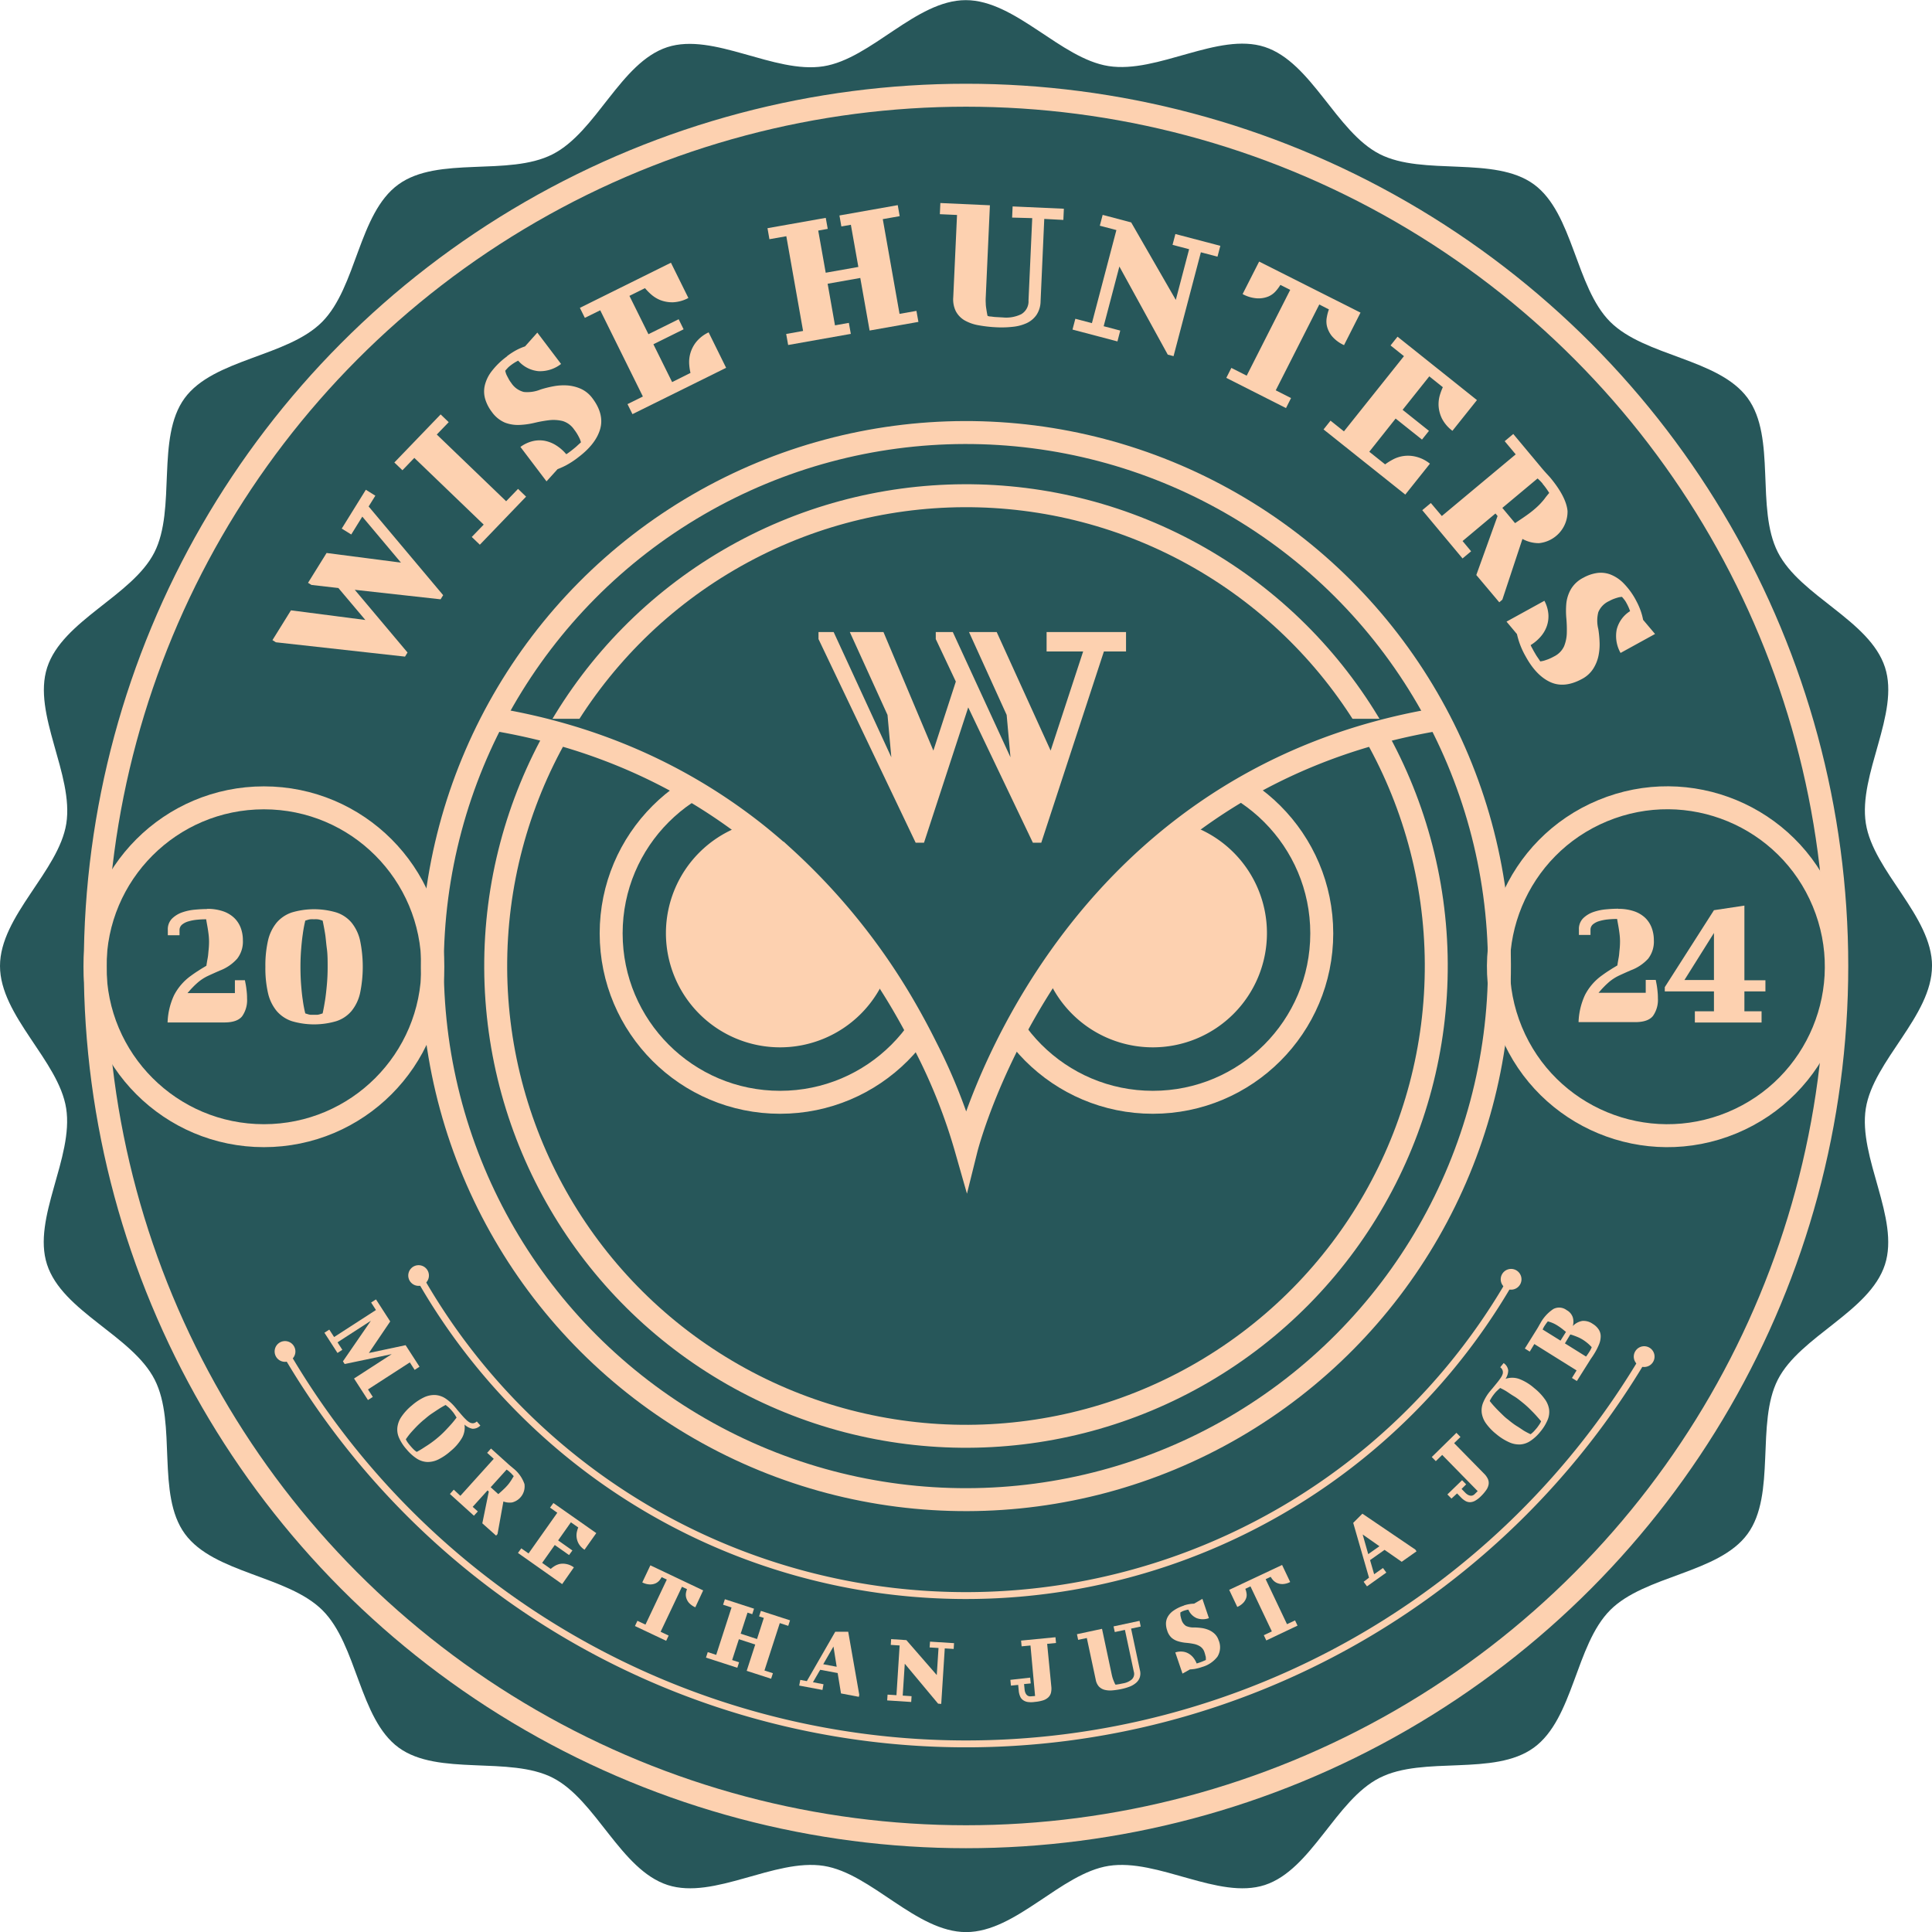 <svg id="Layer_1" data-name="Layer 1" xmlns="http://www.w3.org/2000/svg" xmlns:xlink="http://www.w3.org/1999/xlink" viewBox="0 0 420.79 420.79"><defs><style>.cls-1,.cls-4,.cls-6{fill:none;}.cls-2{clip-path:url(#clip-path);}.cls-3{fill:#27575a;}.cls-4,.cls-6{stroke:#fdd1b0;stroke-miterlimit:10;}.cls-4{stroke-width:5px;}.cls-5{fill:#fdd1b0;}.cls-6{stroke-width:1.5px;}</style><clipPath id="clip-path" transform="translate(-40.56 -39.61)"><rect class="cls-1" width="500" height="500"/></clipPath></defs><title>logo</title><g class="cls-2"><path class="cls-3" d="M461.35,250c0,10.88-12.78,20.63-14.42,31.05-1.68,10.7,7.45,23.9,4.17,34-3.33,10.26-18.5,15.58-23.33,25.05s-.31,25-6.59,33.6-22.38,9-29.94,16.61-7.94,23.63-16.61,29.94-24,1.7-33.6,6.58-14.79,20-25,23.34c-10.07,3.27-23.28-5.85-34-4.17-10.42,1.64-20.17,14.42-31.05,14.42s-20.63-12.78-31-14.42c-10.69-1.68-23.9,7.44-34,4.17-10.26-3.33-15.58-18.5-25-23.34s-25-.31-33.59-6.59-9-22.37-16.61-29.93-23.63-8-29.94-16.61-1.7-24-6.59-33.6S54.13,325.29,50.8,315c-3.27-10.08,5.85-23.28,4.17-34C53.34,270.63,40.56,260.88,40.56,250S53.34,229.37,55,219c1.68-10.7-7.44-23.9-4.17-34,3.33-10.26,18.5-15.58,23.34-25.05s.31-25,6.59-33.6,22.37-9,29.94-16.61,7.94-23.63,16.61-29.94,24-1.7,33.59-6.58,14.79-20,25-23.34c10.08-3.27,23.29,5.85,34,4.17,10.42-1.64,20.17-14.41,31-14.41S271.58,52.38,282,54c10.7,1.68,23.91-7.44,34-4.17,10.25,3.33,15.57,18.5,25.05,23.34s25,.31,33.59,6.59,9.05,22.37,16.61,29.93,23.63,8,29.94,16.61,1.7,24,6.59,33.6,20,14.79,23.33,25.05c3.28,10.08-5.85,23.28-4.17,34,1.64,10.42,14.42,20.17,14.42,31.05" transform="translate(-40.56 -39.61)"/><circle class="cls-4" cx="210.4" cy="210.39" r="189.65"/><circle class="cls-4" cx="57.48" cy="210.56" r="36.79"/><circle class="cls-4" cx="403.71" cy="250.16" r="36.79" transform="translate(-105.56 133.93) rotate(-22.5)"/><circle class="cls-4" cx="250.95" cy="250" r="116.21" transform="translate(-41.19 -38.97) rotate(-0.14)"/><circle class="cls-4" cx="250.95" cy="250" r="102.43" transform="translate(-41.82 -38.33) rotate(-0.29)"/><circle class="cls-4" cx="169.9" cy="203.29" r="36.79"/><path class="cls-5" d="M235.32,242.9A24.86,24.86,0,1,1,210.46,218a24.85,24.85,0,0,1,24.86,24.86" transform="translate(-40.56 -39.61)"/><circle class="cls-4" cx="251.09" cy="203.29" r="36.79"/><path class="cls-5" d="M316.5,242.9A24.86,24.86,0,1,1,291.65,218,24.84,24.84,0,0,1,316.5,242.9" transform="translate(-40.56 -39.61)"/><path class="cls-3" d="M147.54,196.17c23.62,3.82,42.15,13,56.59,24.18,2.51,1.94,4.9,4,7.17,6a136.9,136.9,0,0,1,26.42,32.91c1.69,2.93,3.2,5.77,4.53,8.45A122,122,0,0,1,251,289.9s19.95-80.2,103.43-93.73" transform="translate(-40.56 -39.61)"/><path class="cls-4" d="M147.54,196.17c23.62,3.82,42.15,13,56.59,24.18,2.51,1.94,4.9,4,7.17,6a136.9,136.9,0,0,1,26.42,32.91c1.69,2.93,3.2,5.77,4.53,8.45A122,122,0,0,1,251,289.9s19.95-80.2,103.43-93.73" transform="translate(-40.56 -39.61)"/><path class="cls-5" d="M85.67,237.56a10.37,10.37,0,0,1,3.49.53,6.59,6.59,0,0,1,2.41,1.44A5.9,5.9,0,0,1,93,241.72a7.68,7.68,0,0,1,.46,2.69,6.05,6.05,0,0,1-1.24,4A9.58,9.58,0,0,1,88.44,251c-.89.39-1.76.78-2.6,1.17a9.9,9.9,0,0,0-2.35,1.56c-.31.28-.59.54-.84.8s-.48.49-.67.71-.42.48-.59.67H91.72v-2.81H93.9l.21,1.09c.06.36.12.79.17,1.28a13.39,13.39,0,0,1,.09,1.62,6.08,6.08,0,0,1-1.07,3.86c-.72.9-2,1.35-3.89,1.35H77.06a15.22,15.22,0,0,1,1.41-5.93,12,12,0,0,1,3.68-4.24c.42-.31.83-.59,1.23-.86l1.08-.69,1.05-.63c.08-.56.18-1.14.29-1.72s.12-1.07.19-1.68a16.51,16.51,0,0,0,.1-1.85,13.13,13.13,0,0,0-.1-1.58c-.07-.57-.15-1.1-.23-1.57s-.21-1.14-.3-1.72a19.85,19.85,0,0,0-2,.1,9.85,9.85,0,0,0-1.87.36,3.79,3.79,0,0,0-1.39.71,1.54,1.54,0,0,0-.54,1.22v1.09H77.11v-1.13a3.31,3.31,0,0,1,.92-2.5,6,6,0,0,1,2.25-1.37,11.52,11.52,0,0,1,2.79-.58c1-.09,1.85-.13,2.6-.13" transform="translate(-40.56 -39.61)"/><path class="cls-5" d="M98.36,250.2a24.44,24.44,0,0,1,.58-5.77,9.5,9.5,0,0,1,1.89-3.89,7.49,7.49,0,0,1,3.3-2.2,17.08,17.08,0,0,1,9.68,0,7.27,7.27,0,0,1,3.3,2.2,9.48,9.48,0,0,1,1.87,3.89,28.31,28.31,0,0,1,0,11.5,9.42,9.42,0,0,1-1.87,3.89,7.27,7.27,0,0,1-3.3,2.2,17.08,17.08,0,0,1-9.68,0,7.49,7.49,0,0,1-3.3-2.2,9.44,9.44,0,0,1-1.89-3.89,24.26,24.26,0,0,1-.58-5.73m7.64,0q0,2.15.15,4c.1,1.23.21,2.3.35,3.19a26.67,26.67,0,0,0,.55,2.94l.55.17a2.81,2.81,0,0,0,.61.13c.23,0,.48,0,.73,0s.5,0,.74,0a2.84,2.84,0,0,0,.6-.13l.55-.17c.2-.92.38-1.93.55-3,.14-.93.26-2,.37-3.22s.17-2.51.17-3.88,0-2.75-.17-4-.23-2.27-.37-3.17c-.17-1.06-.35-2-.55-2.94l-.55-.17a2.88,2.88,0,0,0-.6-.12,6,6,0,0,0-.74,0,5.71,5.71,0,0,0-.73,0,2.86,2.86,0,0,0-.61.12l-.55.17a28.75,28.75,0,0,0-.55,3c-.14.93-.25,2-.35,3.22s-.15,2.5-.15,3.84" transform="translate(-40.56 -39.61)"/><path class="cls-5" d="M393,237.56a10.37,10.37,0,0,1,3.49.53,6.59,6.59,0,0,1,2.41,1.44,5.9,5.9,0,0,1,1.41,2.19,7.68,7.68,0,0,1,.46,2.69,6.05,6.05,0,0,1-1.24,4,9.58,9.58,0,0,1-3.76,2.52c-.89.39-1.76.78-2.6,1.17a9.9,9.9,0,0,0-2.35,1.56c-.31.28-.59.54-.84.8s-.48.49-.67.71-.42.48-.59.67H399v-2.81h2.18l.21,1.09c.06.36.12.79.17,1.28a13.39,13.39,0,0,1,.09,1.62,6.08,6.08,0,0,1-1.07,3.86c-.72.9-2,1.35-3.89,1.35H384.37a15.22,15.22,0,0,1,1.41-5.93,12,12,0,0,1,3.68-4.24c.42-.31.83-.59,1.23-.86l1.08-.69,1.05-.63c.08-.56.18-1.14.29-1.72s.12-1.07.19-1.68a16.51,16.51,0,0,0,.1-1.85,13.13,13.13,0,0,0-.1-1.58c-.07-.57-.15-1.1-.23-1.57s-.21-1.14-.3-1.72a19.85,19.85,0,0,0-2,.1,9.85,9.85,0,0,0-1.87.36,3.79,3.79,0,0,0-1.39.71,1.54,1.54,0,0,0-.54,1.22v1.09h-2.52v-1.13a3.31,3.31,0,0,1,.92-2.5,6,6,0,0,1,2.25-1.37,11.52,11.52,0,0,1,2.79-.58c1-.09,1.85-.13,2.6-.13" transform="translate(-40.56 -39.61)"/><path class="cls-5" d="M403.15,254.61l10.71-16.76,6.63-1v16.26h4.58v2.43h-4.58v4.33h3.74v2.44H409.7v-2.44h4.16v-4.33H403.15Zm10.71-1.55V242.81l-6.43,10.25Z" transform="translate(-40.56 -39.61)"/><polygon class="cls-5" points="80.29 110.31 96.52 129.63 95.96 130.53 77.27 128.46 88.76 142.12 88.21 143.01 60.09 139.89 59.34 139.42 63.37 132.93 79.57 135.03 73.7 128.07 67.84 127.4 67.09 126.94 71.13 120.44 87.33 122.54 78.91 112.52 76.5 116.41 74.43 115.13 79.68 106.67 81.75 107.96 80.29 110.31"/><polygon class="cls-5" points="95.97 90.26 97.73 91.95 95.13 94.64 110.24 109.17 112.83 106.48 114.58 108.17 104.51 118.64 102.75 116.95 105.35 114.26 90.24 99.73 87.65 102.42 85.89 100.73 95.97 90.26"/><path class="cls-5" d="M151,117.18a15,15,0,0,1,2.07-1.34,13,13,0,0,1,1.85-.79l2.67-3,5.17,6.83a7.44,7.44,0,0,1-4.92,1.57,6.66,6.66,0,0,1-4.42-2.29,9.73,9.73,0,0,0-1.68,1.06,5.75,5.75,0,0,0-.53.45l-.33.36-.28.32a4.74,4.74,0,0,0,.24.81c.11.24.25.51.42.82a5.69,5.69,0,0,0,.63,1,4.6,4.6,0,0,0,2.76,2,7.63,7.63,0,0,0,3.63-.53,23.09,23.09,0,0,1,2.84-.71,12,12,0,0,1,3.05-.18,8.85,8.85,0,0,1,2.94.75,6.44,6.44,0,0,1,2.45,2c1.76,2.32,2.33,4.57,1.72,6.73s-2.19,4.22-4.76,6.16a18.39,18.39,0,0,1-2.75,1.8,17.69,17.69,0,0,1-1.77.79l-2.41,2.66-5.68-7.5a7.66,7.66,0,0,1,2.68-1.26,6.32,6.32,0,0,1,2.63-.07,7.24,7.24,0,0,1,2.48,1,9.33,9.33,0,0,1,2.19,1.92,5.41,5.41,0,0,0,.53-.35l.57-.43c.22-.17.45-.35.7-.56a8.28,8.28,0,0,0,.68-.6l.72-.65a5.92,5.92,0,0,0-.25-.75c-.11-.23-.26-.53-.45-.87a9.91,9.91,0,0,0-.8-1.19,4.64,4.64,0,0,0-2.49-1.83,8.33,8.33,0,0,0-2.93-.18,27.36,27.36,0,0,0-3.18.57,17.31,17.31,0,0,1-3.25.46,8,8,0,0,1-3.17-.49,6.74,6.74,0,0,1-2.89-2.35,8.77,8.77,0,0,1-1.42-2.72,5.87,5.87,0,0,1-.14-2.92,8.14,8.14,0,0,1,1.47-3.14,16.4,16.4,0,0,1,3.41-3.32" transform="translate(-40.56 -39.61)"/><path class="cls-5" d="M186.69,96.83l3.8,7.68a7.82,7.82,0,0,1-3.4.94,7.29,7.29,0,0,1-2.72-.48,7.08,7.08,0,0,1-2-1.24,12.64,12.64,0,0,1-1.33-1.36l-3.39,1.68,4.14,8.35,6.58-3.26,1.08,2.19-6.58,3.26,4.08,8.24,4-2a11.11,11.11,0,0,1-.28-1.88,7,7,0,0,1,.24-2.36,7.15,7.15,0,0,1,1.26-2.47A7.64,7.64,0,0,1,194.9,112l3.81,7.72-20.4,10.09-1.08-2.18,3.35-1.66-9.29-18.78-3.35,1.65-1.08-2.18Z" transform="translate(-40.56 -39.61)"/><polygon class="cls-5" points="195.53 44.68 195.95 47.08 192.27 47.73 195.92 68.36 199.6 67.71 200.03 70.11 189.4 71.99 187.37 60.54 180.26 61.8 181.86 70.86 184.88 70.32 185.31 72.72 171.66 75.14 171.23 72.74 174.91 72.08 171.26 51.45 167.58 52.1 167.16 49.7 179.85 47.45 180.28 49.85 178.21 50.22 179.84 59.4 186.95 58.14 185.32 48.96 183.25 49.32 182.83 46.93 195.53 44.68"/><path class="cls-5" d="M249,86.43l-3.74-.17.11-2.43,10.79.49-.9,19.93a11.75,11.75,0,0,0,0,1.45c0,.49.08.93.14,1.33s.15.93.24,1.36a1.46,1.46,0,0,0,.58.15c.22,0,.56.07,1,.11l1.77.1a7.49,7.49,0,0,0,4-.71,3.24,3.24,0,0,0,1.58-3l.81-17.92L261,87l.11-2.43,11.16.5-.11,2.44L268,87.29l-.8,17.92a5.51,5.51,0,0,1-.9,3,5.34,5.34,0,0,1-2.09,1.76,9.39,9.39,0,0,1-3,.81,22.11,22.11,0,0,1-3.48.12,29.06,29.06,0,0,1-4-.44,9.36,9.36,0,0,1-3.09-1.08,5.06,5.06,0,0,1-1.91-2,5.9,5.9,0,0,1-.55-3.05Z" transform="translate(-40.56 -39.61)"/><polygon class="cls-5" points="246.37 48.44 256.09 65.32 258.99 54.28 255.38 53.33 256 50.97 265.79 53.54 265.17 55.9 261.55 54.95 255.6 77.57 254.34 77.24 243.8 58.05 240.38 71.05 243.99 72 243.38 74.36 233.59 71.78 234.21 69.43 237.82 70.38 243.15 50.11 239.54 49.16 240.16 46.8 246.37 48.44"/><path class="cls-5" d="M336.88,107.7l-3.59,7.08a7.52,7.52,0,0,1-2.67-2,5.66,5.66,0,0,1-1.06-2.17,4.77,4.77,0,0,1,0-2A8.62,8.62,0,0,1,330,107l-2.1-1.07-9.48,18.69,3.33,1.69-1.1,2.18-13-6.58,1.1-2.17,3.34,1.69,9.48-18.69-2.14-1.08a9.51,9.51,0,0,1-1,1.35,4.51,4.51,0,0,1-1.63,1.18,5.71,5.71,0,0,1-2.4.4,7.56,7.56,0,0,1-3.2-.93l3.6-7.08Z" transform="translate(-40.56 -39.61)"/><path class="cls-5" d="M362.24,126.75l-5.34,6.69a7.8,7.8,0,0,1-2.29-2.68,7.31,7.31,0,0,1-.72-2.67,7.05,7.05,0,0,1,.26-2.38,13,13,0,0,1,.66-1.77l-2.95-2.36-5.81,7.29,5.74,4.58-1.52,1.9-5.74-4.58L338.79,138l3.45,2.75a12.37,12.37,0,0,1,1.58-1,7,7,0,0,1,5-.7A7.78,7.78,0,0,1,352,140.6l-5.37,6.73-17.8-14.19,1.52-1.91,2.92,2.33,13.07-16.38-2.92-2.33,1.52-1.91Z" transform="translate(-40.56 -39.61)"/><path class="cls-5" d="M354.59,152l16.09-13.43-2.4-2.87,1.87-1.57,6.19,7.42c.33.39.69.8,1.1,1.25l.75.82q3.49,4.2,3.78,7.29a6.91,6.91,0,0,1-6.23,7,7.41,7.41,0,0,1-3.59-.92l-4.38,13.23-.67.57-5-5.94L366.73,152l-.46-.55-7.16,6,1.86,2.23-1.87,1.56-8.77-10.51,1.87-1.56Zm22-7a9.25,9.25,0,0,0-1.15-1.18l-7.67,6.41,2.77,3.32,1.34-.9c.4-.26.84-.57,1.33-.92s1-.74,1.48-1.15a16.43,16.43,0,0,0,1.35-1.26c.4-.44.75-.83,1-1.18s.63-.8.94-1.17c-.1-.16-.23-.37-.39-.6s-.28-.41-.46-.65-.38-.49-.58-.72" transform="translate(-40.56 -39.61)"/><path class="cls-5" d="M396.91,170.43a15,15,0,0,1,1,2.24,13.21,13.21,0,0,1,.52,1.94l2.6,3.08-7.51,4.13a7.44,7.44,0,0,1-.84-5.1,6.62,6.62,0,0,1,2.91-4,10.18,10.18,0,0,0-.81-1.81,3.86,3.86,0,0,0-.37-.59c-.11-.15-.21-.27-.3-.38l-.28-.33a4,4,0,0,0-.84.13c-.25.07-.54.16-.87.28a6.58,6.58,0,0,0-1.06.49,4.58,4.58,0,0,0-2.39,2.44,7.44,7.44,0,0,0,0,3.66,23.53,23.53,0,0,1,.28,2.92,12.38,12.38,0,0,1-.26,3,8.51,8.51,0,0,1-1.17,2.8,6.47,6.47,0,0,1-2.35,2.13c-2.56,1.4-4.86,1.65-6.91.73s-3.86-2.78-5.41-5.61a17.58,17.58,0,0,1-1.37-3,18.55,18.55,0,0,1-.53-1.87L368.68,175l8.25-4.54a7.45,7.45,0,0,1,.86,2.84,6.5,6.5,0,0,1-.31,2.61,7.06,7.06,0,0,1-1.32,2.31,9.39,9.39,0,0,1-2.22,1.89,3.77,3.77,0,0,0,.27.57l.34.63c.13.24.29.5.45.78s.33.53.49.76.36.53.54.81a5.3,5.3,0,0,0,.79-.15c.24-.07.55-.18.92-.31a11.19,11.19,0,0,0,1.3-.62,4.64,4.64,0,0,0,2.17-2.2,8.29,8.29,0,0,0,.6-2.87,27.26,27.26,0,0,0-.1-3.23,18.07,18.07,0,0,1,0-3.29,7.93,7.93,0,0,1,1-3.06,6.56,6.56,0,0,1,2.74-2.51,8.64,8.64,0,0,1,2.89-1,5.94,5.94,0,0,1,2.91.29,8.17,8.17,0,0,1,2.9,1.91,16,16,0,0,1,2.79,3.86" transform="translate(-40.56 -39.61)"/><polygon class="cls-5" points="84.99 287.81 80.34 294.68 88.34 292.98 91.37 297.67 90.31 298.36 89.26 296.73 80.15 302.62 81.2 304.25 80.14 304.93 77.11 300.24 85.32 294.93 75.11 297.08 75.12 297.05 75.05 297.06 74.69 296.5 80.78 287.66 73.51 292.36 74.56 293.99 73.5 294.67 70.66 290.27 71.72 289.59 72.77 291.21 81.88 285.32 80.83 283.69 81.89 283.01 84.99 287.81"/><path class="cls-5" d="M130.18,345.79a11.81,11.81,0,0,1,2.69-1.82,5.3,5.3,0,0,1,2.41-.53,4.59,4.59,0,0,1,2.25.72,10,10,0,0,1,2.2,2,3.82,3.82,0,0,1,.27.32c.07.1.16.2.24.3l.86,1c.34.39.65.73.94,1a3.61,3.61,0,0,0,.82.64,1.39,1.39,0,0,0,.77.17,1.37,1.37,0,0,0,.78-.39l.77.89a2.26,2.26,0,0,1-1.74.7,3.51,3.51,0,0,1-1.71-.91,4.62,4.62,0,0,1-.52,2.86,10.65,10.65,0,0,1-2.51,2.92,12,12,0,0,1-2.69,1.83,5.23,5.23,0,0,1-2.42.54,4.58,4.58,0,0,1-2.26-.74,10,10,0,0,1-2.21-2,9.62,9.62,0,0,1-1.62-2.46,4.38,4.38,0,0,1-.39-2.33,5.21,5.21,0,0,1,.88-2.32,11.79,11.79,0,0,1,2.19-2.4m2.66,3.08c-.62.54-1.18,1.06-1.66,1.56s-.89.95-1.23,1.34a16.22,16.22,0,0,0-1,1.33c.07.14.14.28.23.43a4.62,4.62,0,0,0,.33.47c.13.18.29.37.48.59s.36.41.53.58a3.71,3.71,0,0,0,.43.4,2.7,2.7,0,0,0,.38.27c.48-.26,1-.56,1.5-.89s1-.63,1.51-1a21.86,21.86,0,0,0,1.74-1.36,20.92,20.92,0,0,0,1.64-1.57c.48-.51.89-.95,1.23-1.34s.74-.89,1.05-1.31c-.07-.13-.16-.27-.25-.42s-.19-.3-.32-.49-.29-.38-.48-.6a7.56,7.56,0,0,0-.52-.56c-.16-.15-.3-.27-.43-.37l-.38-.31c-.49.25-1,.55-1.51.88s-.95.63-1.51,1-1.13.85-1.72,1.36" transform="translate(-40.56 -39.61)"/><path class="cls-5" d="M140.83,365.4l7.27-8.06-1.44-1.3.84-.94,3.72,3.35c.19.18.41.36.65.56l.44.37a7.48,7.48,0,0,1,2.48,3.46,3.6,3.6,0,0,1-2.69,4,3.86,3.86,0,0,1-1.9-.21l-1.28,7.1-.31.34-3-2.68,1.41-6.92-.27-.25-3.24,3.58,1.12,1-.85.93L138.55,365l.84-.94Zm10.74-5.19a4.34,4.34,0,0,0-.67-.52l-3.47,3.84,1.66,1.5.62-.55c.19-.17.4-.36.62-.58a8.8,8.8,0,0,0,.67-.69,6.57,6.57,0,0,0,.6-.75c.18-.25.33-.48.45-.68s.27-.45.4-.66c-.07-.08-.15-.18-.25-.28s-.17-.19-.28-.31l-.35-.32" transform="translate(-40.56 -39.61)"/><path class="cls-5" d="M170.43,373.52l-2.56,3.62a4,4,0,0,1-1.27-1.31,3.82,3.82,0,0,1-.45-1.36,3.61,3.61,0,0,1,.06-1.24,6.69,6.69,0,0,1,.29-.94l-1.6-1.12-2.78,3.94,3.11,2.19-.73,1-3.11-2.19L158.64,380l1.87,1.32a6,6,0,0,1,.79-.59,3.85,3.85,0,0,1,1.13-.48,3.63,3.63,0,0,1,1.44,0,3.94,3.94,0,0,1,1.68.74L163,384.63l-9.63-6.79.73-1,1.58,1.11,6.26-8.86-1.58-1.12.73-1Z" transform="translate(-40.56 -39.61)"/><path class="cls-5" d="M193.71,386,192,389.68a4.08,4.08,0,0,1-1.41-1,3,3,0,0,1-.58-1.11,2.46,2.46,0,0,1-.05-1,4.55,4.55,0,0,1,.23-.84l-1.1-.52-4.65,9.8,1.75.83-.54,1.14-6.8-3.22.54-1.14,1.75.83,4.65-9.81-1.12-.53a4.86,4.86,0,0,1-.49.72,2.4,2.4,0,0,1-.83.63,2.89,2.89,0,0,1-1.24.24,3.88,3.88,0,0,1-1.66-.44l1.76-3.72Z" transform="translate(-40.56 -39.61)"/><polygon class="cls-5" points="172.07 352.91 171.68 354.11 169.84 353.51 166.5 363.83 168.34 364.43 167.95 365.63 162.63 363.91 164.49 358.18 160.93 357.02 159.46 361.56 160.97 362.05 160.59 363.24 153.76 361.03 154.15 359.83 155.99 360.43 159.33 350.11 157.49 349.51 157.88 348.31 164.23 350.37 163.84 351.57 162.81 351.23 161.32 355.82 164.88 356.98 166.36 352.38 165.33 352.05 165.72 350.85 172.07 352.91"/><path class="cls-5" d="M216.29,405.76,222.48,395l2.82,0,2.41,13.73-.09.45-3.89-.74L223,404l-3.8-.71L217.62,406l2.3.44-.23,1.24-5.06-.95.23-1.24Zm3.57-3.68,2.93.55-.7-4.41Z" transform="translate(-40.56 -39.61)"/><polygon class="cls-5" points="197.41 357.22 204.03 364.83 204.41 358.93 202.47 358.81 202.56 357.55 207.79 357.88 207.71 359.14 205.77 359.02 205 371.11 204.32 371.06 197.06 362.36 196.61 369.3 198.54 369.43 198.46 370.69 193.23 370.35 193.31 369.09 195.25 369.21 195.94 358.38 194.01 358.26 194.09 357 197.41 357.22"/><path class="cls-5" d="M264.93,405l.12,1.26-1.45.14.12,1.21a2.66,2.66,0,0,0,.12.56,1.64,1.64,0,0,0,.26.49,1,1,0,0,0,.41.33,1.16,1.16,0,0,0,.6.08L266,409,265,398l-1.93.18-.12-1.25,7.49-.73.12,1.25-1.93.19.9,9.24a4,4,0,0,1-.08,1.46,2.08,2.08,0,0,1-.62,1,3,3,0,0,1-1.16.63,8.34,8.34,0,0,1-1.74.32,5.27,5.27,0,0,1-1.62,0,2.41,2.41,0,0,1-1-.45,1.85,1.85,0,0,1-.6-.84,4,4,0,0,1-.27-1.16l-.12-1.26-1.58.16-.12-1.26Z" transform="translate(-40.56 -39.61)"/><path class="cls-5" d="M277.27,396.37l-1.89.4-.26-1.23,5.46-1.17,2.15,10.11c.06.24.12.48.2.72s.17.46.25.65.19.45.3.65a.74.74,0,0,0,.31,0l.51-.08.9-.18a3.87,3.87,0,0,0,1.89-.87,1.66,1.66,0,0,0,.41-1.69l-1.93-9.08-2.21.47-.27-1.23,5.66-1.21.26,1.24-2.1.45,1.93,9.08a2.78,2.78,0,0,1-.06,1.61,2.68,2.68,0,0,1-.82,1.15,4.67,4.67,0,0,1-1.37.8,11.59,11.59,0,0,1-1.73.51,15.91,15.91,0,0,1-2.08.31,5,5,0,0,1-1.69-.14,2.62,2.62,0,0,1-1.21-.73,3.05,3.05,0,0,1-.67-1.46Z" transform="translate(-40.56 -39.61)"/><path class="cls-5" d="M298.39,389.29a7.24,7.24,0,0,1,1.24-.31,6.73,6.73,0,0,1,1-.09l1.81-1.05,1.42,4.2a3.81,3.81,0,0,1-2.67,0,3.44,3.44,0,0,1-1.8-1.85,5.2,5.2,0,0,0-1,.25,2.27,2.27,0,0,0-.33.13l-.22.12-.19.11a2.13,2.13,0,0,0,0,.45c0,.13,0,.28.07.47a3.83,3.83,0,0,0,.15.58,2.43,2.43,0,0,0,1,1.44,4,4,0,0,0,1.87.33,13.69,13.69,0,0,1,1.51.12,6.18,6.18,0,0,1,1.53.41,4.39,4.39,0,0,1,1.32.85,3.36,3.36,0,0,1,.87,1.39,3.89,3.89,0,0,1-.25,3.59,6.36,6.36,0,0,1-3.35,2.25,9.35,9.35,0,0,1-1.64.43c-.43.06-.76.09-1,.1l-1.62.91-1.57-4.61a3.77,3.77,0,0,1,1.53-.18,3.18,3.18,0,0,1,1.3.39,3.69,3.69,0,0,1,1.06.88,4.79,4.79,0,0,1,.76,1.31,3,3,0,0,0,.32-.09l.35-.12.44-.16.43-.18.46-.2a2.78,2.78,0,0,0,0-.41c0-.13,0-.3-.08-.5a6.9,6.9,0,0,0-.2-.72,2.36,2.36,0,0,0-.92-1.3,4,4,0,0,0-1.41-.57,14.1,14.1,0,0,0-1.66-.24,8.48,8.48,0,0,1-1.67-.31,3.94,3.94,0,0,1-1.48-.76,3.5,3.5,0,0,1-1-1.63,4.56,4.56,0,0,1-.26-1.56,3.08,3.08,0,0,1,.42-1.46,4,4,0,0,1,1.23-1.3,8.2,8.2,0,0,1,2.22-1.08" transform="translate(-40.56 -39.61)"/><path class="cls-5" d="M319.8,380.46l1.76,3.71a3.78,3.78,0,0,1-1.68.45,3,3,0,0,1-1.22-.25,2.55,2.55,0,0,1-.84-.62,4.09,4.09,0,0,1-.5-.71l-1.1.52,4.65,9.8,1.75-.83.54,1.14-6.8,3.23-.54-1.14,1.75-.83-4.66-9.81-1.12.54a3.75,3.75,0,0,1,.24.83,2.3,2.3,0,0,1,0,1,2.87,2.87,0,0,1-.59,1.11,3.88,3.88,0,0,1-1.4,1l-1.76-3.72Z" transform="translate(-40.56 -39.61)"/><path class="cls-5" d="M338.73,383.23l-3.44-11.94,2-2,11.53,7.82.26.38-3.23,2.28-3.73-2.6-3.16,2.23.89,3.08,1.92-1.36.73,1-4.21,3-.73-1Zm-.17-5.13,2.44-1.72-3.65-2.56Z" transform="translate(-40.56 -39.61)"/><path class="cls-5" d="M359,362l.89.9-1,1,.85.87a2.51,2.51,0,0,0,.44.35,1.52,1.52,0,0,0,.51.22,1,1,0,0,0,.53,0,1.14,1.14,0,0,0,.52-.31l.66-.65-7.73-7.89-1.39,1.36-.88-.9,5.37-5.27.88.9-1.38,1.35,6.51,6.63a4,4,0,0,1,.85,1.19,2.12,2.12,0,0,1,.15,1.16,3,3,0,0,1-.51,1.22,9.22,9.22,0,0,1-1.15,1.35,5.78,5.78,0,0,1-1.29,1,2.46,2.46,0,0,1-1.1.31,2,2,0,0,1-1-.27,4.42,4.42,0,0,1-.94-.74l-.88-.9L356.69,366l-.89-.9Z" transform="translate(-40.56 -39.61)"/><path class="cls-5" d="M366.5,352a11.88,11.88,0,0,1-2.26-2.33,5.21,5.21,0,0,1-.95-2.28,4.47,4.47,0,0,1,.32-2.34,9.57,9.57,0,0,1,1.55-2.51l.26-.32a3.73,3.73,0,0,0,.26-.3l.82-1q.5-.6.84-1.11a3.32,3.32,0,0,0,.49-.92,1.34,1.34,0,0,0,0-.79,1.41,1.41,0,0,0-.52-.7l.74-.91a2.25,2.25,0,0,1,1,1.59,3.43,3.43,0,0,1-.58,1.84,4.57,4.57,0,0,1,2.9,0,10.66,10.66,0,0,1,3.32,2,11.9,11.9,0,0,1,2.26,2.33,5.08,5.08,0,0,1,1,2.29,4.44,4.44,0,0,1-.33,2.35,10.06,10.06,0,0,1-1.55,2.52,9.54,9.54,0,0,1-2.14,2,4.54,4.54,0,0,1-2.22.8,5.22,5.22,0,0,1-2.44-.47A11.92,11.92,0,0,1,366.5,352m2.56-3.16c.64.52,1.25,1,1.84,1.36s1.09.71,1.53,1a15.4,15.4,0,0,0,1.49.78,3.1,3.1,0,0,0,.38-.3,3.76,3.76,0,0,0,.41-.4c.15-.16.31-.35.5-.57s.34-.44.47-.63a4.94,4.94,0,0,0,.32-.49,3.34,3.34,0,0,0,.21-.43c-.35-.42-.73-.86-1.15-1.32s-.78-.82-1.27-1.31a20.39,20.39,0,0,0-1.65-1.47c-.63-.51-1.24-1-1.82-1.34s-1.1-.71-1.54-1-1-.58-1.48-.81l-.37.32-.42.4a6.35,6.35,0,0,0-.51.58c-.18.23-.33.43-.45.61s-.22.35-.3.49a3.65,3.65,0,0,0-.23.43,16.34,16.34,0,0,0,1.13,1.33c.35.39.78.82,1.28,1.31s1,1,1.63,1.45" transform="translate(-40.56 -39.61)"/><path class="cls-5" d="M383.94,338.09l-9.2-5.75-1,1.65-1.07-.67,2.65-4.25c.14-.22.26-.43.37-.63s.23-.41.35-.61a8.76,8.76,0,0,1,2.83-3.11,2.69,2.69,0,0,1,2.91.24,2.76,2.76,0,0,1,1.34,1.59,3.4,3.4,0,0,1,0,1.87,3.74,3.74,0,0,1,2.06-1.11,3.43,3.43,0,0,1,2.26.63,4,4,0,0,1,1.3,1.21,2.71,2.71,0,0,1,.45,1.47,4.68,4.68,0,0,1-.36,1.8,13.82,13.82,0,0,1-1.13,2.17c-.13.21-.27.43-.44.67s-.34.5-.51.78L384,340.4l-1.07-.67Zm-7-9.67a5,5,0,0,0-.39.76l3.89,2.42,1.19-1.9-.55-.44c-.16-.14-.36-.29-.59-.46s-.49-.34-.77-.52a8,8,0,0,0-.79-.43c-.25-.11-.47-.2-.67-.27l-.58-.18-.23.29-.24.33-.27.4m4.46,3.78,4.6,2.87a11.21,11.21,0,0,0,.73-1.06c.09-.13.16-.26.23-.38l.16-.32a1.6,1.6,0,0,0,.11-.3l-.52-.52q-.25-.24-.63-.54a9.4,9.4,0,0,0-.88-.61,7.44,7.44,0,0,0-1-.51c-.31-.13-.59-.24-.83-.32a5.61,5.61,0,0,0-.8-.25Z" transform="translate(-40.56 -39.61)"/><path class="cls-6" d="M398.77,335a171.57,171.57,0,0,1-296.24-1.12" transform="translate(-40.56 -39.61)"/><path class="cls-5" d="M396.74,333.89a2.26,2.26,0,1,1,.73,3.11,2.25,2.25,0,0,1-.73-3.11" transform="translate(-40.56 -39.61)"/><path class="cls-5" d="M104.57,332.79a2.26,2.26,0,1,0-.76,3.1,2.25,2.25,0,0,0,.76-3.1" transform="translate(-40.56 -39.61)"/><path class="cls-6" d="M369.83,318.11a136.91,136.91,0,0,1-238.21-.76" transform="translate(-40.56 -39.61)"/><path class="cls-5" d="M367.79,317a2.26,2.26,0,0,1,3.88,2.31,2.26,2.26,0,1,1-3.88-2.31" transform="translate(-40.56 -39.61)"/><path class="cls-5" d="M133.67,316.28a2.25,2.25,0,1,0-.8,3.08,2.25,2.25,0,0,0,.8-3.08" transform="translate(-40.56 -39.61)"/><polygon class="cls-5" points="227.95 137.66 227.95 141.89 235.91 141.89 228.83 163.48 217.08 137.66 211.05 137.66 219.25 155.71 220.08 164.93 207.52 137.66 203.81 137.66 203.81 139.19 208.18 148.45 203.29 163.48 192.42 137.66 185.09 137.66 193.3 155.71 194.13 164.93 181.57 137.66 178.27 137.66 178.27 139.19 199.43 183.54 201.25 183.54 210.88 154.07 224.96 183.54 226.79 183.54 240.43 141.89 245.25 141.89 245.25 137.66 227.95 137.66"/></g></svg>